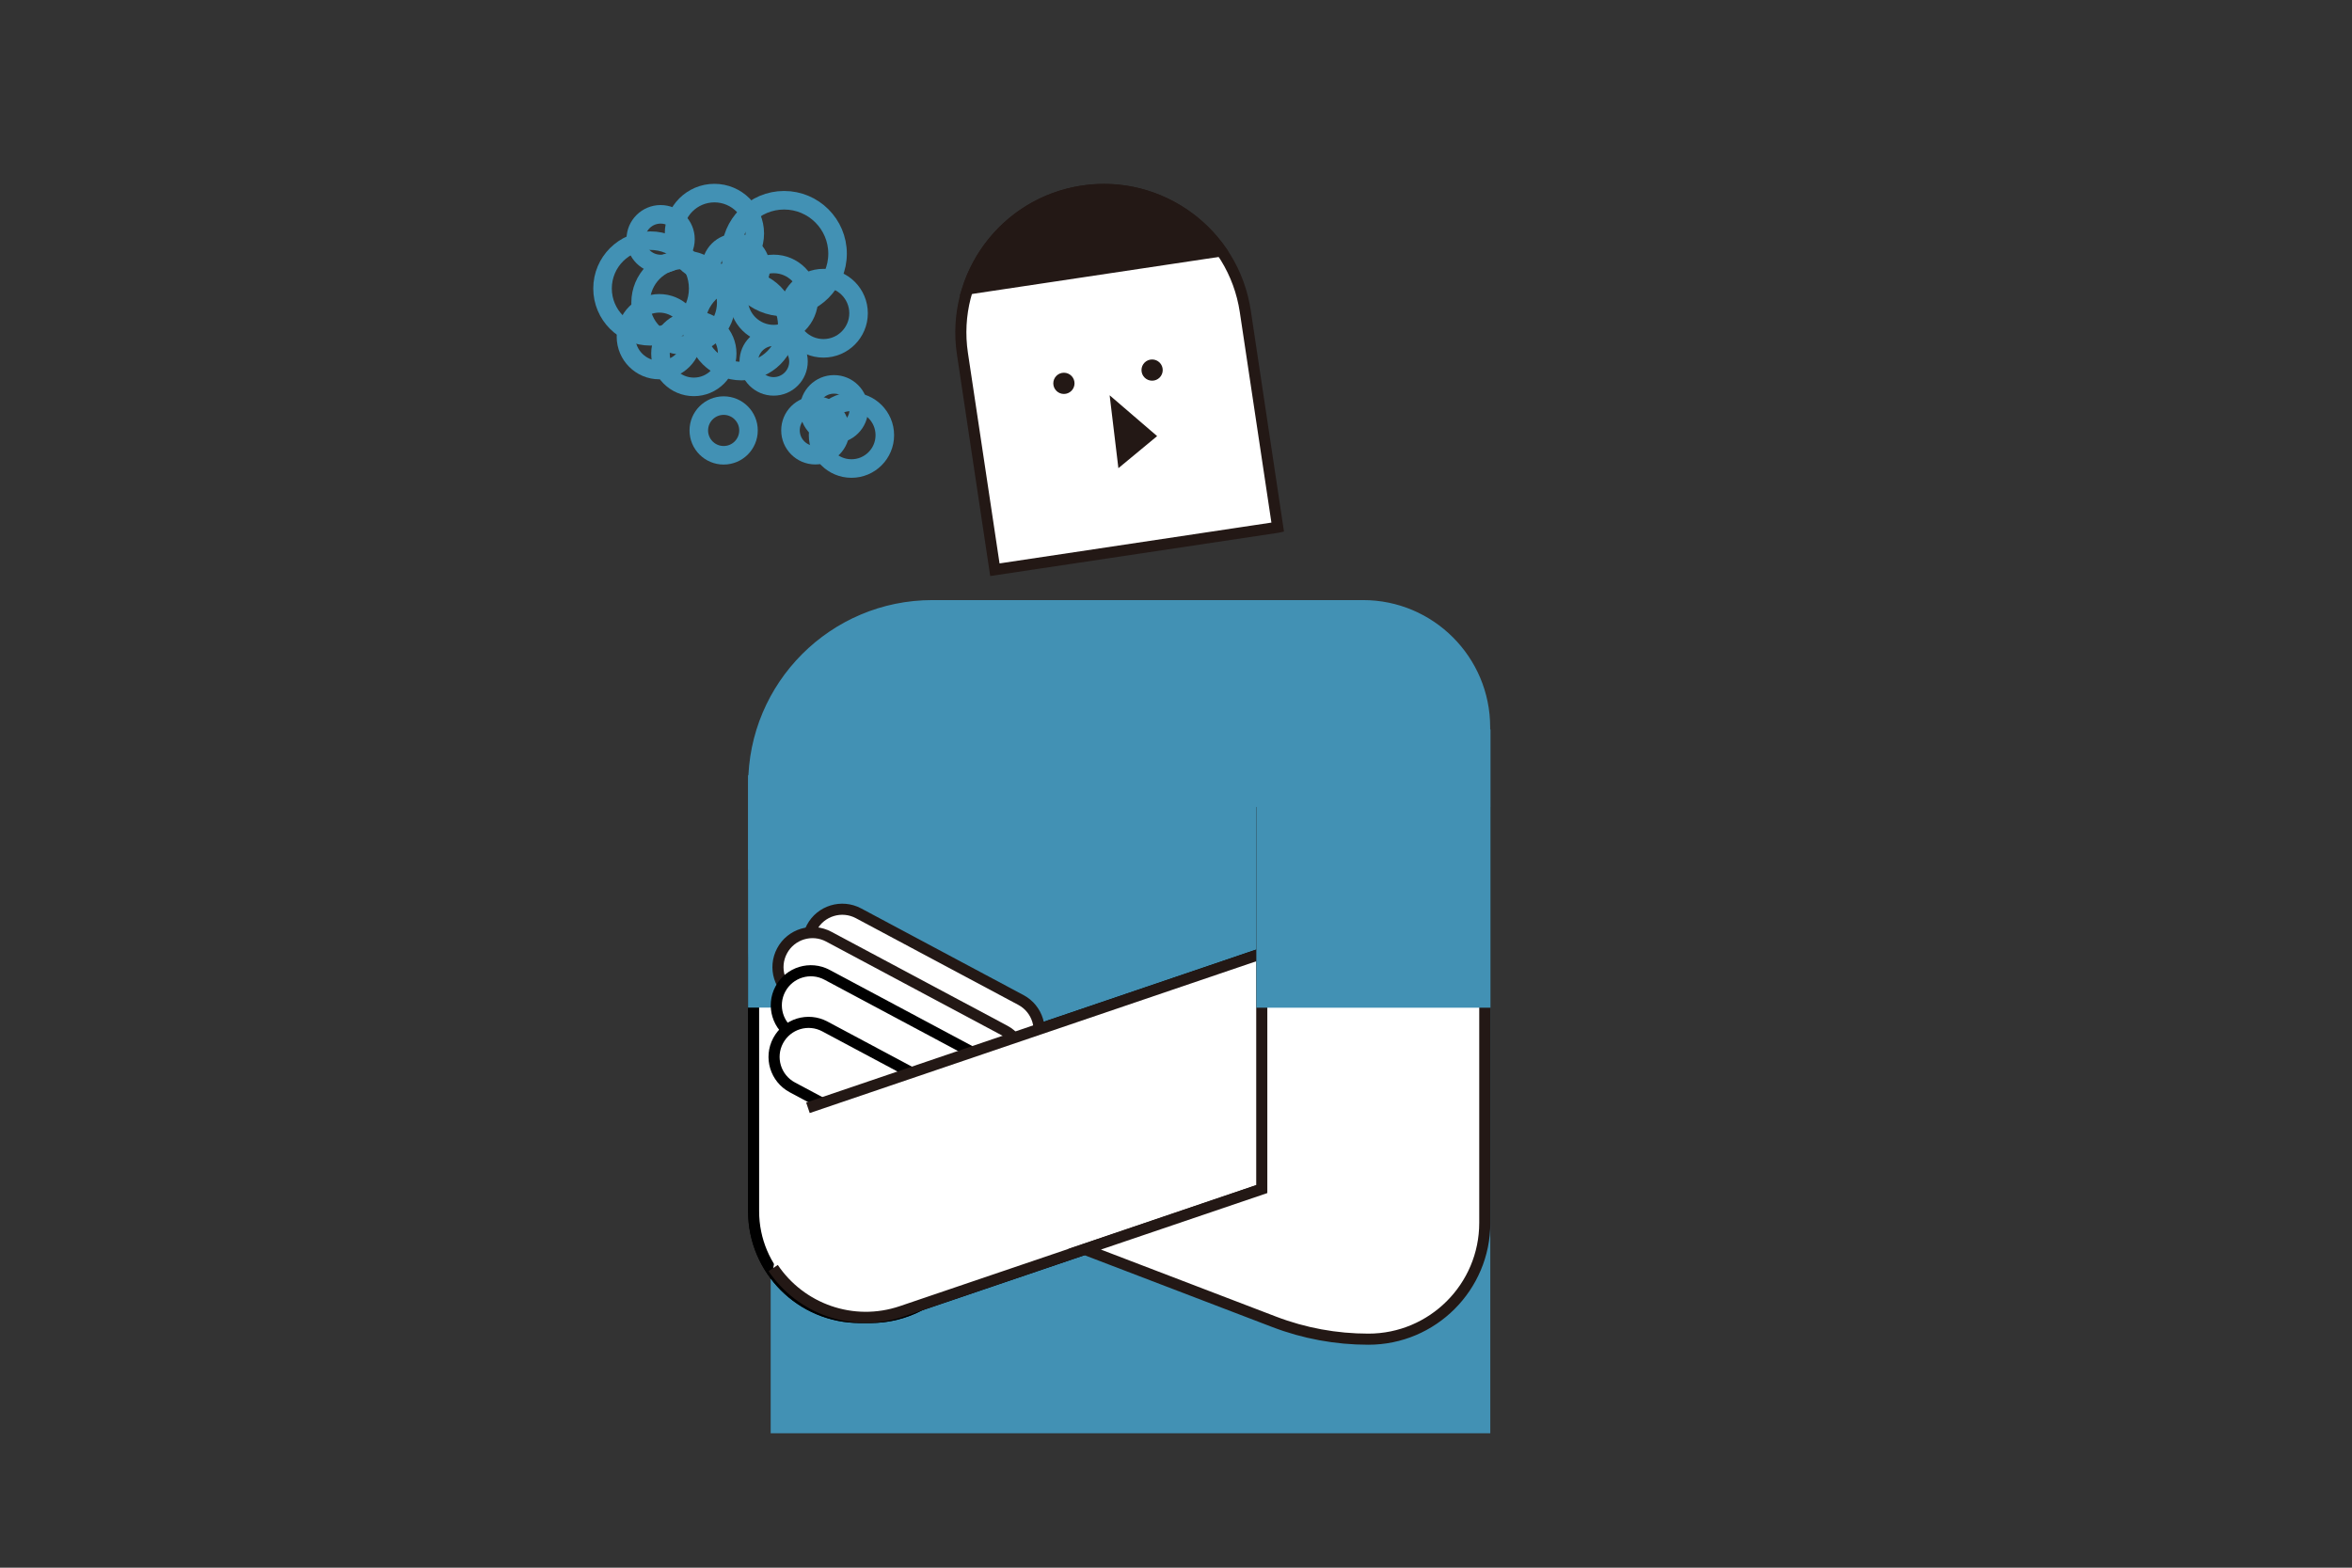 <svg width="180" height="120" viewBox="0 0 180 120" fill="none" xmlns="http://www.w3.org/2000/svg">
<rect x="0" y="0" width="180" height="120" fill="#333333" stroke="none"/>
<path d="M113.628 56.242H59.406V109.285H113.628V56.242Z" fill="#4291B4" stroke="#4291B4" stroke-width="0.85" stroke-miterlimit="10"/>
<path d="M71.35 46.359H104.317C109.45 46.359 113.619 50.528 113.619 55.661V62.401C113.619 64.463 111.95 66.132 109.888 66.132H57.684V60.035C57.684 52.492 63.807 46.359 71.359 46.359H71.35Z" fill="#4291B4" stroke="#4291B4" stroke-width="0.85" stroke-miterlimit="10"/>
<path d="M97.776 40.361L76.139 43.61L73.656 27.075C72.76 21.108 76.878 15.525 82.854 14.627C88.822 13.731 94.405 17.848 95.302 23.825L97.785 40.359L97.776 40.361Z" fill="white" stroke="#231815" stroke-width="0.85" stroke-miterlimit="10"/>
<path d="M93.448 19.212L74.059 22.122C75.29 18.283 78.593 15.266 82.852 14.623C87.11 13.981 91.153 15.9 93.457 19.203L93.448 19.212Z" fill="#231815" stroke="#231815" stroke-width="0.85" stroke-miterlimit="10"/>
<path d="M88.172 29.14C88.62 29.14 88.984 28.777 88.984 28.328C88.984 27.879 88.62 27.516 88.172 27.516C87.723 27.516 87.359 27.879 87.359 28.328C87.359 28.777 87.723 29.14 88.172 29.14Z" fill="#231815"/>
<path d="M81.422 30.156C81.87 30.156 82.234 29.792 82.234 29.344C82.234 28.895 81.87 28.531 81.422 28.531C80.973 28.531 80.609 28.895 80.609 29.344C80.609 29.792 80.973 30.156 81.422 30.156Z" fill="#231815"/>
<path d="M88.555 33.382L84.922 30.258L85.591 35.837L88.555 33.382Z" fill="#231815"/>
<path d="M65.814 100.844H66.618C71.109 100.844 74.75 97.203 74.75 92.711V73.912C74.75 69.42 71.109 65.779 66.618 65.779H65.814C61.323 65.779 57.682 69.42 57.682 73.912V92.711C57.682 97.203 61.323 100.844 65.814 100.844Z" fill="white" stroke="black" stroke-width="0.85" stroke-miterlimit="10"/>
<path d="M103.591 88.635L98.101 72.469L74.749 80.404V65.773H65.804C61.314 65.773 57.672 69.416 57.672 73.906V92.715C57.672 97.205 61.314 100.847 65.804 100.847H66.617C67.956 100.847 69.223 100.517 70.339 99.936L103.591 88.635Z" fill="white" stroke="black" stroke-width="0.85" stroke-miterlimit="10"/>
<path d="M57.675 76.703H77.957V59.769H57.675V76.703Z" fill="#4291B4" stroke="#4291B4" stroke-width="0.85" stroke-miterlimit="10"/>
<path d="M75.641 81.206C76.928 81.894 78.529 81.407 79.216 80.12C79.904 78.833 79.417 77.232 78.13 76.544L65.704 69.91C64.417 69.222 62.816 69.709 62.129 70.996C61.441 72.283 61.928 73.884 63.215 74.571L75.641 81.206Z" fill="white" stroke="#231815" stroke-width="0.85" stroke-miterlimit="10"/>
<path d="M74.403 83.55C75.69 84.237 77.291 83.751 77.978 82.464C78.665 81.176 78.179 79.576 76.892 78.888L63.426 71.698C62.139 71.011 60.538 71.497 59.851 72.785C59.163 74.072 59.65 75.673 60.937 76.36L74.403 83.55Z" fill="white" stroke="#231815" stroke-width="0.85" stroke-miterlimit="10"/>
<path d="M73.164 85.878C74.452 86.566 76.052 86.079 76.74 84.792C77.427 83.504 76.941 81.904 75.653 81.216L63.298 74.619C62.011 73.932 60.41 74.418 59.723 75.706C59.035 76.993 59.522 78.594 60.809 79.281L73.164 85.878Z" fill="white" stroke="black" stroke-width="0.85" stroke-miterlimit="10"/>
<path d="M71.489 89.027C72.776 89.714 74.377 89.228 75.064 87.94C75.751 86.653 75.265 85.052 73.978 84.365L63.127 78.571C61.839 77.883 60.239 78.37 59.551 79.657C58.864 80.944 59.35 82.545 60.637 83.233L71.489 89.027Z" fill="white" stroke="black" stroke-width="0.85" stroke-miterlimit="10"/>
<path d="M61.832 84.797L98.093 72.469L103.583 88.635L69 100.383C65.269 101.65 61.27 100.186 59.172 97.062" fill="white"/>
<path d="M61.832 84.797L98.093 72.469L103.583 88.635L69 100.383C65.269 101.65 61.27 100.186 59.172 97.062" stroke="#231815" stroke-width="0.85" stroke-miterlimit="10"/>
<path d="M96.564 62.195V91.02L83.004 95.626C87.842 97.474 92.681 99.331 97.51 101.179C99.813 102.062 102.259 102.509 104.723 102.509C109.641 102.509 113.632 98.519 113.632 93.6V62.195H96.564Z" fill="white" stroke="#231815" stroke-width="0.85" stroke-miterlimit="10"/>
<path d="M96.573 76.711H113.641V56.26H96.573V76.711Z" fill="#4291B4" stroke="#4291B4" stroke-width="0.85" stroke-miterlimit="10"/>
<path d="M60.01 23.505C62.268 23.505 64.099 21.675 64.099 19.417C64.099 17.159 62.268 15.328 60.01 15.328C57.752 15.328 55.922 17.159 55.922 19.417C55.922 21.675 57.752 23.505 60.01 23.505Z" stroke="#4291B4" stroke-width="1.42" stroke-miterlimit="10"/>
<path d="M63.019 26.663C64.503 26.663 65.706 25.46 65.706 23.976C65.706 22.492 64.503 21.289 63.019 21.289C61.535 21.289 60.332 22.492 60.332 23.976C60.332 25.46 61.535 26.663 63.019 26.663Z" stroke="#4291B4" stroke-width="1.42" stroke-miterlimit="10"/>
<path d="M59.21 25.577C60.694 25.577 61.897 24.374 61.897 22.89C61.897 21.406 60.694 20.203 59.21 20.203C57.726 20.203 56.523 21.406 56.523 22.89C56.523 24.374 57.726 25.577 59.21 25.577Z" stroke="#4291B4" stroke-width="1.42" stroke-miterlimit="10"/>
<path d="M56.753 28.405C58.686 28.405 60.252 26.838 60.252 24.906C60.252 22.973 58.686 21.406 56.753 21.406C54.821 21.406 53.254 22.973 53.254 24.906C53.254 26.838 54.821 28.405 56.753 28.405Z" stroke="#4291B4" stroke-width="1.42" stroke-miterlimit="10"/>
<path d="M50.459 28.325C51.869 28.325 53.012 27.182 53.012 25.772C53.012 24.362 51.869 23.219 50.459 23.219C49.049 23.219 47.906 24.362 47.906 25.772C47.906 27.182 49.049 28.325 50.459 28.325Z" stroke="#4291B4" stroke-width="1.42" stroke-miterlimit="10"/>
<path d="M53.1 29.614C54.51 29.614 55.653 28.471 55.653 27.061C55.653 25.651 54.51 24.508 53.1 24.508C51.69 24.508 50.547 25.651 50.547 27.061C50.547 28.471 51.69 29.614 53.1 29.614Z" stroke="#4291B4" stroke-width="1.42" stroke-miterlimit="10"/>
<path d="M65.162 35.864C66.573 35.864 67.716 34.721 67.716 33.311C67.716 31.901 66.573 30.758 65.162 30.758C63.752 30.758 62.609 31.901 62.609 33.311C62.609 34.721 63.752 35.864 65.162 35.864Z" stroke="#4291B4" stroke-width="1.42" stroke-miterlimit="10"/>
<path d="M49.773 25.742C51.795 25.742 53.433 24.103 53.433 22.082C53.433 20.061 51.795 18.422 49.773 18.422C47.752 18.422 46.113 20.061 46.113 22.082C46.113 24.103 47.752 25.742 49.773 25.742Z" stroke="#4291B4" stroke-width="1.42" stroke-miterlimit="10"/>
<path d="M52.303 26.435C54.113 26.435 55.58 24.968 55.58 23.159C55.58 21.35 54.113 19.883 52.303 19.883C50.494 19.883 49.027 21.35 49.027 23.159C49.027 24.968 50.494 26.435 52.303 26.435Z" stroke="#4291B4" stroke-width="1.42" stroke-miterlimit="10"/>
<path d="M54.675 20.959C56.38 20.959 57.763 19.576 57.763 17.87C57.763 16.164 56.38 14.781 54.675 14.781C52.969 14.781 51.586 16.164 51.586 17.87C51.586 19.576 52.969 20.959 54.675 20.959Z" stroke="#4291B4" stroke-width="1.42" stroke-miterlimit="10"/>
<path d="M50.558 20.209C51.608 20.209 52.459 19.358 52.459 18.308C52.459 17.258 51.608 16.406 50.558 16.406C49.508 16.406 48.656 17.258 48.656 18.308C48.656 19.358 49.508 20.209 50.558 20.209Z" stroke="#4291B4" stroke-width="1.42" stroke-miterlimit="10"/>
<path d="M63.827 33.225C64.877 33.225 65.729 32.373 65.729 31.323C65.729 30.273 64.877 29.422 63.827 29.422C62.777 29.422 61.926 30.273 61.926 31.323C61.926 32.373 62.777 33.225 63.827 33.225Z" stroke="#4291B4" stroke-width="1.42" stroke-miterlimit="10"/>
<path d="M56.323 22.389C57.373 22.389 58.225 21.538 58.225 20.487C58.225 19.437 57.373 18.586 56.323 18.586C55.273 18.586 54.422 19.437 54.422 20.487C54.422 21.538 55.273 22.389 56.323 22.389Z" stroke="#4291B4" stroke-width="1.42" stroke-miterlimit="10"/>
<path d="M59.206 29.576C60.256 29.576 61.108 28.725 61.108 27.675C61.108 26.625 60.256 25.773 59.206 25.773C58.156 25.773 57.305 26.625 57.305 27.675C57.305 28.725 58.156 29.576 59.206 29.576Z" stroke="#4291B4" stroke-width="1.42" stroke-miterlimit="10"/>
<path d="M55.382 34.85C56.432 34.85 57.283 33.998 57.283 32.948C57.283 31.898 56.432 31.047 55.382 31.047C54.332 31.047 53.48 31.898 53.48 32.948C53.48 33.998 54.332 34.85 55.382 34.85Z" stroke="#4291B4" stroke-width="1.42" stroke-miterlimit="10"/>
<path d="M62.398 34.842C63.448 34.842 64.299 33.991 64.299 32.941C64.299 31.89 63.448 31.039 62.398 31.039C61.347 31.039 60.496 31.89 60.496 32.941C60.496 33.991 61.347 34.842 62.398 34.842Z" stroke="#4291B4" stroke-width="1.42" stroke-miterlimit="10"/>
</svg>
